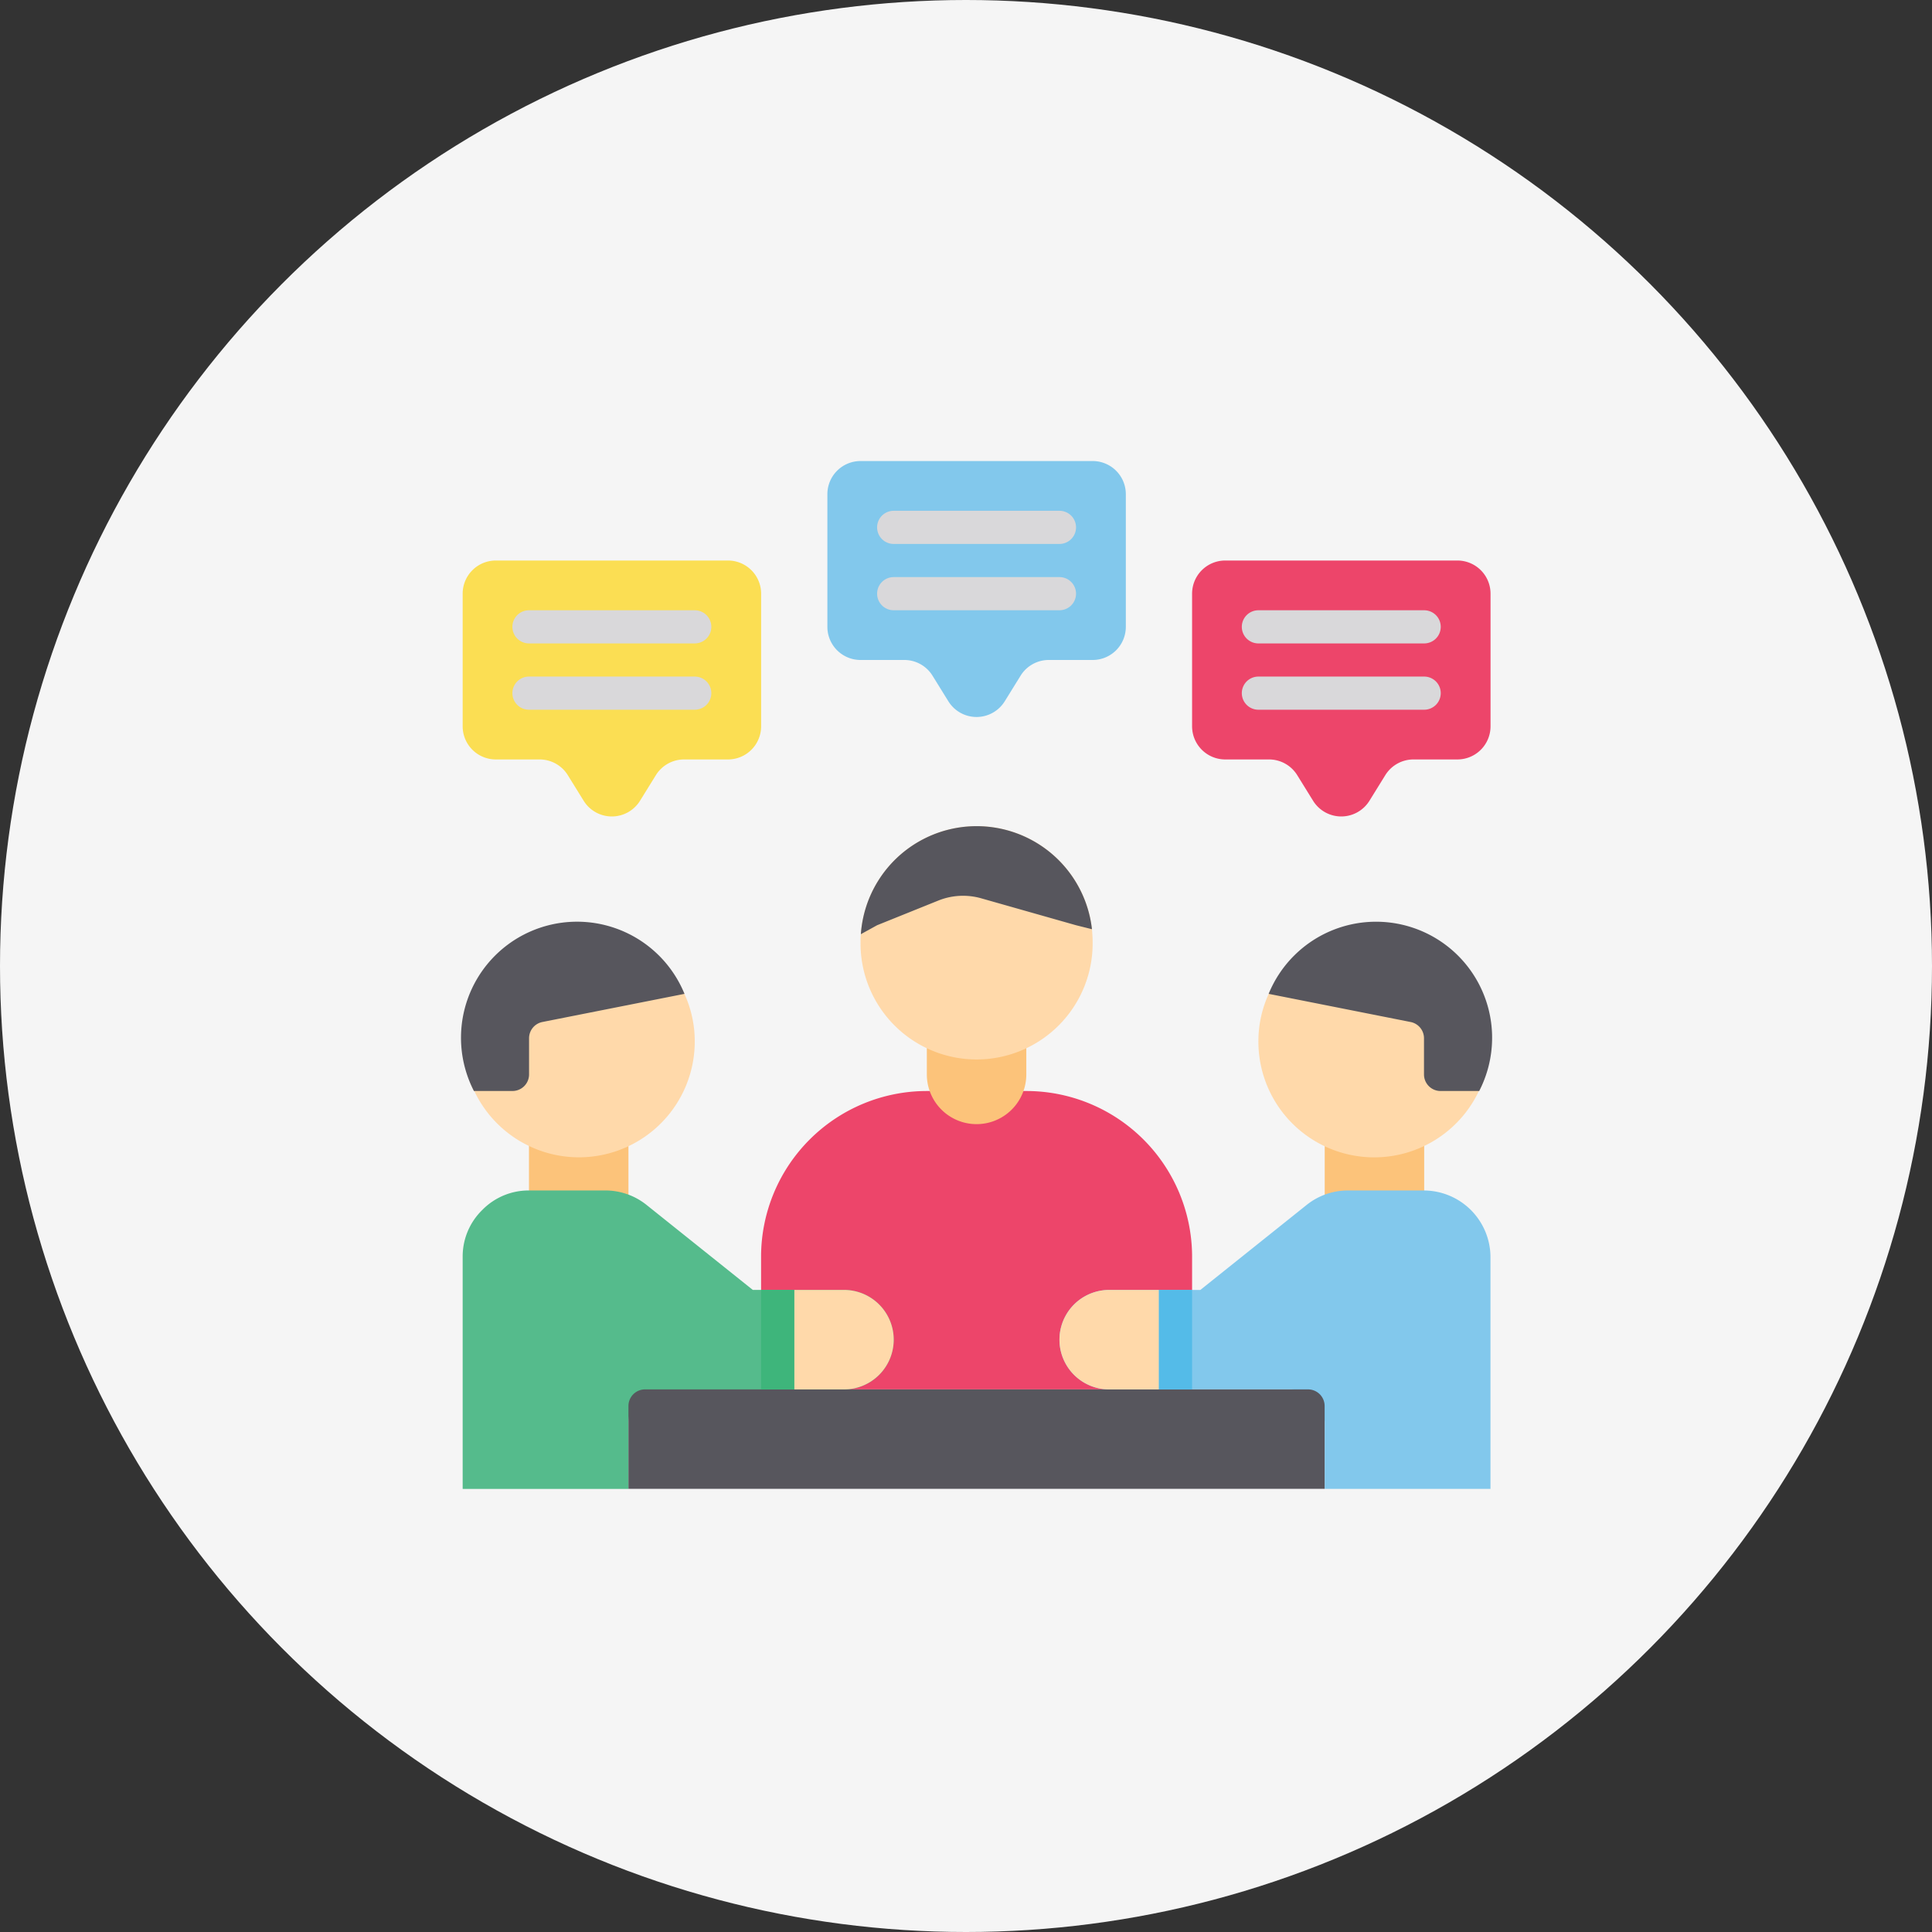 <svg xmlns="http://www.w3.org/2000/svg" width="88" height="88" viewBox="0 0 88 88">
  <rect x="0" y="0" width="88" height="88" fill="#333333" stroke="none"/>
  <g id="skill_9" transform="translate(3698 -7022)">
    <circle id="楕円形_140" data-name="楕円形 140" cx="44" cy="44" r="44" transform="translate(-3698 7022)" fill="#f5f5f5"/>
    <g id="fa5afb9cd9044977636a59be35de9f59" transform="translate(-3677.451 7042.5)">
      <path id="パス_21309" data-name="パス 21309" d="M12.581,3.5H2.01A1.51,1.51,0,0,0,.5,5.01v6.041a1.51,1.51,0,0,0,1.51,1.51H4.005a1.51,1.51,0,0,1,1.284.716l.722,1.166a1.51,1.51,0,0,0,2.567,0L9.3,13.277a1.51,1.51,0,0,1,1.284-.716h2a1.51,1.51,0,0,0,1.51-1.51V5.01A1.51,1.51,0,0,0,12.581,3.5Z" transform="translate(0.025 1.531)" fill="#fbde53"/>
      <path id="パス_21310" data-name="パス 21310" d="M10.306,9.531H2.755a.755.755,0,1,1,0-1.51h7.551a.755.755,0,1,1,0,1.51Zm0-3.02H2.755a.755.755,0,0,1,0-1.51h7.551a.755.755,0,1,1,0,1.51Z" transform="translate(0.79 2.296)" fill="#d9d8da"/>
      <path id="パス_21311" data-name="パス 21311" d="M34.581,3.5H24.01A1.51,1.51,0,0,0,22.5,5.01v6.041a1.51,1.51,0,0,0,1.51,1.51h1.995a1.51,1.51,0,0,1,1.284.716l.722,1.166a1.51,1.51,0,0,0,2.567,0l.722-1.166a1.51,1.51,0,0,1,1.284-.716h2a1.51,1.51,0,0,0,1.51-1.51V5.01A1.51,1.51,0,0,0,34.581,3.5Z" transform="translate(11.249 1.531)" fill="#ed456a"/>
      <path id="パス_21312" data-name="パス 21312" d="M32.306,9.531H24.755a.755.755,0,0,1,0-1.51h7.551a.755.755,0,0,1,0,1.51Zm0-3.02H24.755a.755.755,0,0,1,0-1.51h7.551a.755.755,0,0,1,0,1.51Z" transform="translate(12.014 2.296)" fill="#d9d8da"/>
      <path id="パス_21313" data-name="パス 21313" d="M23.581.5H13.01A1.51,1.51,0,0,0,11.5,2.01V8.051a1.51,1.51,0,0,0,1.51,1.51h1.995a1.51,1.51,0,0,1,1.284.716l.722,1.166a1.51,1.51,0,0,0,2.567,0l.722-1.166a1.51,1.51,0,0,1,1.284-.716h2a1.51,1.51,0,0,0,1.51-1.51V2.01A1.51,1.51,0,0,0,23.581.5Z" transform="translate(5.637)" fill="#82c8ec"/>
      <path id="パス_21314" data-name="パス 21314" d="M21.306,6.531H13.755a.755.755,0,0,1,0-1.51h7.551a.755.755,0,0,1,0,1.51Zm0-3.02H13.755a.755.755,0,0,1,0-1.51h7.551a.755.755,0,0,1,0,1.51Z" transform="translate(6.402 0.765)" fill="#d9d8da"/>
      <path id="パス_21315" data-name="パス 21315" d="M21.581,19.5h0a7.551,7.551,0,0,1,7.551,7.551v6.041H9.5V27.051A7.551,7.551,0,0,1,17.051,19.5Z" transform="translate(4.617 9.694)" fill="#ed456a"/>
      <path id="パス_21316" data-name="パス 21316" d="M19.031,17.5v2.265a2.265,2.265,0,0,1-2.265,2.265h0A2.265,2.265,0,0,1,14.5,19.765V17.5Z" transform="translate(7.167 8.673)" fill="#fcc37a"/>
      <path id="パス_21317" data-name="パス 21317" d="M23.072,16.781a5.286,5.286,0,1,1-10.571,0,2.671,2.671,0,0,1,.015-.347,5.286,5.286,0,0,1,10.526-.227C23.056,16.4,23.072,16.584,23.072,16.781Z" transform="translate(6.147 5.617)" fill="#ffd9aa"/>
      <path id="パス_21318" data-name="パス 21318" d="M23.036,16.207l-.725-.181L17.992,14.8a3.02,3.02,0,0,0-1.963.106L13.25,16.026l-.74.408a5.286,5.286,0,0,1,10.526-.227Z" transform="translate(6.152 5.617)" fill="#57565d"/>
      <rect id="長方形_1088" data-name="長方形 1088" width="4.531" height="4.531" transform="translate(3.545 30.704)" fill="#fcc37a"/>
      <rect id="長方形_1089" data-name="長方形 1089" width="4.531" height="4.531" transform="translate(39.79 30.704)" fill="#fcc37a"/>
      <path id="パス_21319" data-name="パス 21319" d="M11.071,19.781A5.274,5.274,0,0,1,1.029,22.046H1.013A5.144,5.144,0,0,1,.5,19.781a5.286,5.286,0,0,1,10.1-2.16A5.183,5.183,0,0,1,11.071,19.781Z" transform="translate(0.025 7.148)" fill="#ffd9aa"/>
      <path id="パス_21320" data-name="パス 21320" d="M20.132,29.3a2.265,2.265,0,0,1-2.265,2.265H9.561a1.51,1.51,0,0,0-1.51,1.51v3.02H.5V25.52a2.952,2.952,0,0,1,.891-2.129A2.952,2.952,0,0,1,3.52,22.5H6.994a3,3,0,0,1,1.888.664l4.833,3.866h4.153A2.265,2.265,0,0,1,20.132,29.3Z" transform="translate(0.025 11.224)" fill="#55bb8c"/>
      <path id="パス_21321" data-name="パス 21321" d="M10.628,17.679,4.149,18.962a.755.755,0,0,0-.6.74v1.646a.755.755,0,0,1-.755.755H1.038a5.286,5.286,0,1,1,9.59-4.425Z" transform="translate(0 7.09)" fill="#57565d"/>
      <path id="パス_21322" data-name="パス 21322" d="M24.5,19.781a5.274,5.274,0,0,0,10.043,2.265h.015a5.144,5.144,0,0,0,.513-2.265,5.286,5.286,0,0,0-10.1-2.16A5.183,5.183,0,0,0,24.5,19.781Z" transform="translate(12.269 7.148)" fill="#ffd9aa"/>
      <path id="パス_21323" data-name="パス 21323" d="M24.812,17.679l6.474,1.284a.755.755,0,0,1,.6.74v1.646a.755.755,0,0,0,.755.755H34.4a5.286,5.286,0,1,0-9.59-4.425Z" transform="translate(12.426 7.09)" fill="#57565d"/>
      <path id="パス_21324" data-name="パス 21324" d="M38.132,25.52V36.092H30.581v-3.02a1.51,1.51,0,0,0-1.51-1.51H20.765a2.265,2.265,0,0,1,0-4.531h4.153l4.833-3.866a3,3,0,0,1,1.888-.664h3.473a3.043,3.043,0,0,1,3.02,3.02Z" transform="translate(9.208 11.224)" fill="#82c8ec"/>
      <path id="パス_21325" data-name="パス 21325" d="M6.255,28.5h30.2a.755.755,0,0,1,.755.755v3.775H5.5V29.255A.755.755,0,0,1,6.255,28.5Z" transform="translate(2.576 14.285)" fill="#57565d"/>
      <path id="パス_21326" data-name="パス 21326" d="M15.031,27.765a2.265,2.265,0,0,1-2.265,2.265H10.5V25.5h2.265A2.265,2.265,0,0,1,15.031,27.765ZM27.112,25.5v4.531H24.847a2.265,2.265,0,1,1,0-4.531Z" transform="translate(5.127 12.755)" fill="#ffd9aa"/>
      <rect id="長方形_1090" data-name="長方形 1090" width="1.51" height="4.531" transform="translate(14.117 38.255)" fill="#3eb57b"/>
      <rect id="長方形_1091" data-name="長方形 1091" width="1.51" height="4.531" transform="translate(32.239 38.255)" fill="#54bbe8"/>
    </g>
  </g>
</svg>
